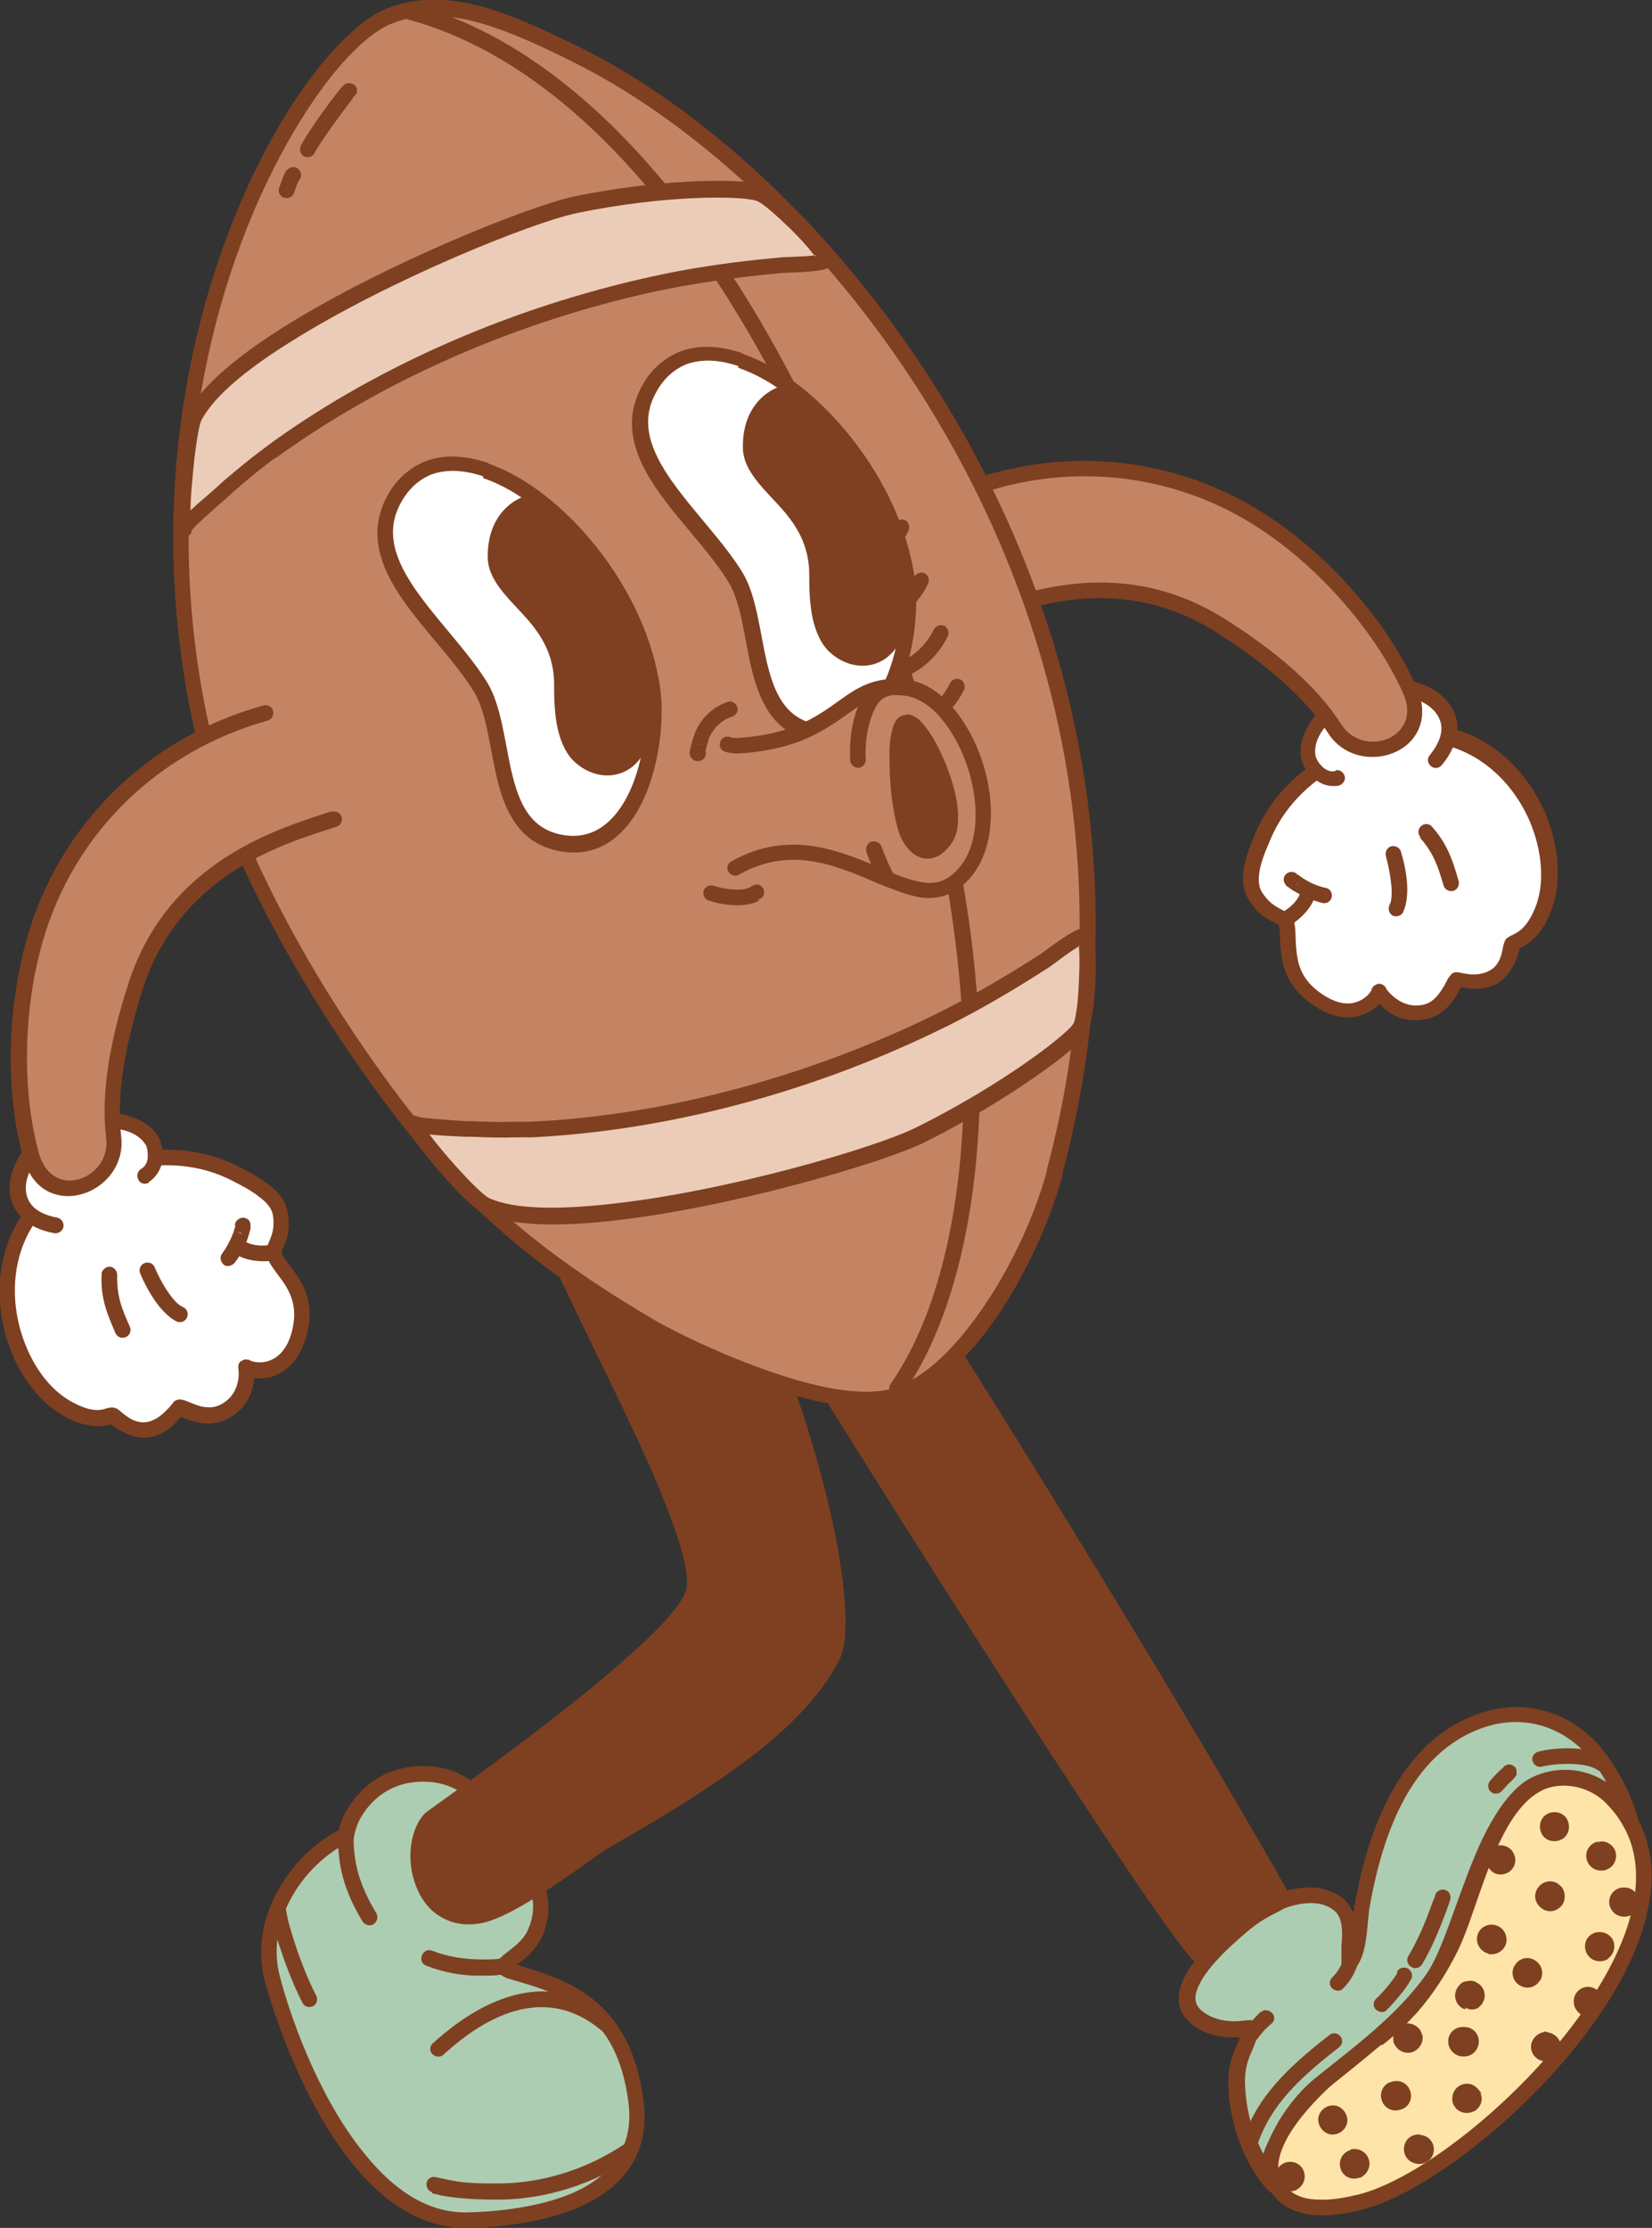 <?xml version="1.0" encoding="UTF-8"?>
<svg id="Layer_2" data-name="Layer 2" xmlns="http://www.w3.org/2000/svg" viewBox="0 0 28.62 38.59">
  <rect x="0" y="0" width="28.62" height="38.59" fill="#333333" stroke="none"/>
  <defs>
    <style>
      .cls-1 {
        fill: #fff;
      }

      .cls-1, .cls-2, .cls-3, .cls-4, .cls-5, .cls-6 {
        fill-rule: evenodd;
      }

      .cls-2 {
        fill: #7e4021;
      }

      .cls-3 {
        fill: #c48464;
      }

      .cls-4 {
        fill: #ebccb8;
      }

      .cls-5 {
        fill: #accdb2;
      }

      .cls-6 {
        fill: #fee4a8;
      }
    </style>
  </defs>
  <g id="Layer_1-2" data-name="Layer 1">
    <g id="American-Football-ball-021">
      <path class="cls-1" d="M24.34,12.71s-1.84.29-2.46,1.78c-.13.3-.32.74-.14,1.03.25.4.51.31.55.52.05.28-.07.8.42,1.2.68.56,1.12.11,1.18-.06-.02-.04.23.5.82.35.37-.1.48-.55.53-.55.06,0,.32.1.6-.02.34-.14.34-.56.37-.6.05-.07.3-.04.52-.57.48-1.15-.51-3.23-2.38-3.07Z"/>
      <path class="cls-2" d="M24.31,12.58s-.03,0-.05,0c-.32.07-1.92.45-2.51,1.85-.08.19-.18.43-.21.66-.02.18,0,.35.09.49.14.23.29.32.41.38.03.01.05.03.08.04.02.01.04.02.04.05.02.11.01.25.03.41.03.28.11.59.44.86.31.25.58.32.79.3.21-.02.38-.13.48-.23.15.16.42.36.85.25.2-.05.34-.19.44-.33.05-.07.09-.15.12-.21.12.02.35.06.58-.04.3-.13.41-.52.44-.64.08-.03.35-.16.53-.61.2-.49.16-1.14-.09-1.73-.38-.88-1.23-1.63-2.42-1.53,0,0-.01,0-.02,0h0ZM24.01,17.12s.25.38.66.28c.12-.03.2-.11.26-.19.07-.09.12-.19.15-.25.03-.05.06-.08.08-.1.03-.02.06-.02.08-.02.02,0,.07.01.12.02.1.02.25.04.41-.03.19-.08.24-.27.26-.38.01-.06.02-.1.03-.12,0-.02.02-.04.02-.05.02-.03.05-.05.11-.08.08-.04.25-.1.4-.46.18-.43.13-1-.09-1.52-.34-.78-1.09-1.45-2.14-1.37,0,0-.02,0-.04,0-.29.06-1.77.4-2.31,1.69-.06.14-.14.32-.18.5-.03.15-.04.29.03.41.16.25.32.28.42.35.08.05.13.11.15.22.02.11.01.27.03.44.02.22.08.47.34.68.23.19.43.25.59.24.2-.02.33-.15.37-.23,0-.03.02-.05.04-.07.02-.02.05-.03.08-.04,0,0,.08-.01.13.07,0,0,0,0,0,0Z"/>
      <path class="cls-2" d="M24.6,14.51c.25.28.32.53.41.83.02.07.1.11.17.09s.11-.1.09-.17c-.1-.34-.18-.62-.46-.94-.05-.06-.14-.06-.19-.01-.06.05-.06.14-.01.19h0Z"/>
      <path class="cls-2" d="M24.31,15.79c.05-.1.07-.24.07-.39,0-.21-.05-.45-.11-.65-.02-.07-.1-.11-.17-.09s-.11.1-.09.17c.05.18.09.4.1.58,0,.11,0,.2-.04.27-.03.07,0,.15.06.18s.15,0,.18-.06h0Z"/>
      <path class="cls-1" d="M23.14,13.49c-.3.04-.47-.28-.48-.37-.05-.35.22-.67.46-.87.99-.8,2.59-.08,1.75.92"/>
      <path class="cls-2" d="M23.12,13.36c-.1.01-.18-.04-.23-.1-.06-.06-.09-.13-.1-.17-.05-.3.2-.57.42-.74.45-.36,1.03-.38,1.41-.2.17.08.3.21.34.37.04.16-.02.35-.19.56-.05.06-.04.14.02.19.06.05.14.04.19-.02.24-.29.3-.57.25-.8-.06-.23-.23-.43-.48-.55-.46-.22-1.16-.21-1.7.23-.28.23-.57.6-.51.99,0,.06.06.2.17.31.11.12.27.21.47.18.07-.01.13-.08.12-.15s-.08-.13-.15-.12Z"/>
      <path class="cls-2" d="M22.48,15.16s0-.01-.01-.02c-.05-.05-.14-.05-.19,0-.03.03-.07.1-.01.18,0,.01.02.03.04.04.04.03.11.08.12.08.15.09.31.16.48.2.07.02.15-.03.16-.1.02-.07-.03-.15-.1-.16-.14-.03-.28-.09-.4-.17,0,0-.06-.04-.08-.06h0ZM22.5,15.26s-.02.05-.04.08c.02-.02.03-.05.04-.08Z"/>
      <path class="cls-2" d="M22.53,15.44c-.03.16-.2.3-.33.37-.07.04-.09.12-.05.18s.12.09.18.05c.19-.11.41-.32.46-.55.02-.07-.03-.15-.1-.16-.07-.02-.15.03-.16.1Z"/>
      <path class="cls-3" d="M16.67,10.8c.83-.32,2.65-1.15,4.51.05.8.52,1.52,1.1,1.95,1.77.45.7,1.73.29,1.29-.69-.46-1.02-1.4-2.12-2.43-2.83-1.66-1.14-3.74-1.3-5.58-.49-.38.17-.1,2.31.25,2.18Z"/>
      <path class="cls-2" d="M16.71,10.93c.81-.31,2.58-1.13,4.39.04.78.5,1.49,1.08,1.91,1.73.37.58,1.22.51,1.52.02.13-.21.16-.5,0-.84-.46-1.04-1.42-2.17-2.47-2.88-1.7-1.16-3.83-1.33-5.71-.5-.06.02-.11.07-.15.14-.04.07-.07.17-.09.29-.07.41,0,1.1.13,1.53.07.22.15.37.24.43.07.05.15.06.22.03h0ZM16.64,10.67s-.03-.03-.04-.05c-.03-.06-.06-.14-.09-.23-.12-.4-.18-1.03-.12-1.41.01-.07.03-.13.05-.18,0-.02.02-.04.03-.05,1.79-.8,3.83-.64,5.45.47,1.01.69,1.93,1.77,2.38,2.77.11.24.1.44,0,.59-.21.34-.8.38-1.06-.03-.44-.69-1.17-1.29-1.99-1.81-1.9-1.22-3.74-.41-4.61-.08h0Z"/>
      <path class="cls-5" d="M8.87,31.9c-.32-.47-.66-1.17-1.54-1.17-1.01,0-1.35.93-1.33,1.05-.8.37-1.57,1.43-1.28,2.5.26.97,1.4,4.24,3.42,4.18,1.77-.06,3.05-.65,2.89-2.03-.2-1.78-1.37-2.03-2.18-2.28-.34-.1.22-.23.4-.61.31-.64-.07-1.17-.38-1.63h0Z"/>
      <path class="cls-2" d="M5.87,31.7c-.82.42-1.58,1.52-1.28,2.62.16.59.64,2.03,1.44,3.06.55.72,1.26,1.24,2.11,1.21.73-.02,1.37-.14,1.87-.35.79-.34,1.25-.93,1.14-1.83-.09-.75-.34-1.24-.66-1.58-.45-.48-1.05-.65-1.54-.8.02-.01.04-.03.06-.04.13-.1.27-.23.36-.4.34-.69-.05-1.27-.39-1.77h0c-.34-.5-.72-1.23-1.65-1.23-.78,0-1.19.5-1.37.85-.05.1-.08.19-.09.25h0ZM6.14,31.77s.03-.12.07-.21c.14-.29.48-.7,1.12-.7.48,0,.78.23,1.01.51.17.2.29.42.42.6.29.42.66.9.37,1.49-.07.14-.2.24-.3.32-.09.07-.17.13-.2.18-.04.06-.04.12-.01.18.02.04.07.09.18.13.47.14,1.06.28,1.5.75.29.3.51.75.59,1.42.09.76-.31,1.26-.98,1.55-.48.2-1.09.31-1.78.33-.77.03-1.39-.46-1.89-1.11-.78-1-1.24-2.39-1.39-2.97-.27-1,.46-1.99,1.21-2.34.05-.02.08-.08.08-.14h0Z"/>
      <path class="cls-2" d="M8.84,34.14s.08-.04.1-.08c.03-.07,0-.15-.07-.18-.02,0-.04-.01-.08,0-.02,0-.08.03-.1.04-.1.02-.21.02-.32.02-.3,0-.6-.04-.88-.15-.07-.03-.15,0-.18.08s0,.15.08.18c.31.12.64.18.98.17.12,0,.25,0,.38-.03,0,0,.07-.03.09-.03h0Z"/>
      <path class="cls-2" d="M4.68,33.09c0,.06.02.11.03.17.03.12.06.24.1.35.12.37.25.73.43,1.08.03.07.12.09.18.06.07-.03.09-.12.06-.18-.17-.33-.3-.68-.41-1.03-.03-.11-.07-.22-.09-.33-.01-.05-.02-.1-.03-.15,0,0,0,0,0,0,0,0-.02-.08-.03-.08-.02-.03-.05-.04-.07-.05-.03,0-.07,0-.1.02-.01,0-.04.02-.05.06-.01.03-.02.05-.01.08h0ZM4.86,33.19s-.03,0-.05,0c.02,0,.03,0,.05,0ZM4.89,33.17s.03-.02.04-.05c0,.02-.02.04-.04.05Z"/>
      <path class="cls-2" d="M7.48,37.99c.1.02.2.05.3.06.28.04.56.05.84.05.83,0,1.67-.27,2.36-.74.06-.04.08-.13.04-.19-.04-.06-.13-.08-.19-.04-.65.44-1.43.69-2.21.69-.26,0-.53,0-.79-.05-.1-.02-.19-.04-.28-.06-.07-.02-.15.03-.16.1s.03.15.1.16Z"/>
      <path class="cls-2" d="M5.88,31.65c-.04.18-.02.38,0,.56.05.39.2.74.4,1.07.04.06.12.09.19.05.06-.04.09-.12.05-.19-.18-.3-.32-.61-.37-.96-.02-.15-.04-.32,0-.47.01-.07-.03-.14-.11-.16s-.14.03-.16.11Z"/>
      <path class="cls-2" d="M10.61,34.97c-1.34-1.15-2.75.1-3.11.42-.06.05-.06.14-.01.19s.14.06.19.01c.32-.28,1.56-1.43,2.75-.41.06.05.14.04.19-.02s.04-.14-.02-.19Z"/>
      <path class="cls-2" d="M11.18,19.4c2.1,2.45,3.73,8.21,3.23,9.27-.63,1.35-2.91,2.62-4.02,3.26-.12.07-1.5,1.11-2.04,1.24-1.09.25-1.35-1.19-.9-1.67.05-.05,4.12-2.84,4.54-3.86.42-1.02-2.78-6.2-2.72-7.12.11-1.8,1.49-1.61,1.91-1.12h0Z"/>
      <path class="cls-2" d="M11.28,19.31c-.28-.33-.96-.54-1.49-.22-.33.21-.62.64-.66,1.42-.01.18.08.5.26.92.38.92,1.11,2.32,1.69,3.58.33.71.6,1.38.74,1.89.08.3.11.54.05.69-.12.29-.57.74-1.12,1.22-1.35,1.18-3.36,2.56-3.39,2.6-.21.22-.29.61-.23.98.06.34.23.66.52.82.19.11.44.16.74.09.17-.04.43-.16.7-.32.6-.35,1.3-.88,1.38-.93.67-.39,1.76-1,2.67-1.72.62-.49,1.14-1.04,1.41-1.6.07-.14.1-.36.1-.63,0-.38-.06-.89-.17-1.47-.44-2.23-1.7-5.6-3.18-7.33h0ZM11.07,19.49c1.46,1.7,2.69,5.01,3.12,7.2.11.56.17,1.04.17,1.41,0,.22-.02.4-.08.52-.25.53-.75,1.03-1.33,1.5-.89.71-1.97,1.32-2.63,1.7-.07.04-.6.43-1.13.77-.34.21-.67.4-.88.45-.22.05-.4.02-.54-.06-.22-.13-.34-.38-.38-.63-.05-.28,0-.59.16-.75.04-.04,2.03-1.41,3.37-2.58.6-.52,1.06-1.01,1.19-1.32.06-.14.06-.35.02-.61-.06-.35-.22-.8-.43-1.31-.56-1.35-1.48-3.1-1.98-4.24-.2-.46-.33-.82-.32-1,.04-.66.26-1.03.54-1.21.4-.25.92-.09,1.14.16h0Z"/>
      <path class="cls-6" d="M23.87,35.31c.22-.15.47-.42.58-.54.27-.31.5-.66.68-1.04.44-.88.75-2.95,1.99-2.95.31,0,.6.14.82.36,2.1,2.13-2.34,6.49-4.35,7-.44.11-1.03.19-1.36-.14-.75-.74.76-2.08,1.64-2.69h0Z"/>
      <path class="cls-2" d="M23.79,35.2c-.54.38-1.31,1.02-1.68,1.64-.27.46-.32.92.02,1.26.15.15.35.23.57.26.3.04.64-.02.91-.09,1.22-.31,3.35-2.03,4.39-3.83.71-1.24.91-2.51.02-3.4-.24-.24-.57-.4-.92-.4-.55,0-.93.36-1.23.86-.4.68-.62,1.64-.88,2.17-.18.36-.4.7-.66,1.01-.1.11-.34.37-.55.52h0ZM23.95,35.42c.22-.16.49-.44.6-.56.28-.32.51-.68.7-1.06.26-.52.48-1.48.87-2.16.24-.41.54-.72.99-.72.27,0,.53.12.72.32.8.81.58,1.96-.07,3.07-1,1.73-3.04,3.4-4.22,3.7-.21.05-.45.1-.68.09-.21,0-.41-.05-.55-.19-.26-.25-.18-.58.02-.93.35-.59,1.09-1.2,1.6-1.56h0Z"/>
      <path class="cls-2" d="M27.7,31.9s-.02,0-.03,0c-.11.03-.19.13-.19.24,0,.14.11.26.25.26.04,0,.07,0,.11-.02.13-.05.19-.2.14-.33-.05-.11-.16-.17-.27-.15h0ZM27.68,31.91s.04,0,.06,0c-.01,0-.03,0-.04,0h0s0,0,0,0h0s0,0,0,0c0,0-.02,0-.03.01.01,0,.03,0,.04-.01h0Z"/>
      <path class="cls-2" d="M27.12,31.47s0,0,0,0c-.09-.1-.25-.11-.36-.02-.1.09-.11.25-.02.36,0,0,0,0,0,0,.09.1.25.11.36.02.1-.09.11-.25.02-.36h0Z"/>
      <path class="cls-2" d="M26.68,33.03c.09.09.23.1.33.02.11-.08.13-.24.05-.36-.03-.03-.06-.06-.1-.08-.13-.06-.28,0-.34.13-.05.1-.02.22.06.29h0Z"/>
      <path class="cls-2" d="M27.85,33.93h0c.12-.08.15-.24.08-.35s-.23-.15-.35-.08c-.01,0-.02.02-.03.02-.11.09-.12.25-.03.36.08.1.23.12.34.05Z"/>
      <path class="cls-2" d="M25.79,33.85s.03,0,.05,0c.14,0,.26-.11.26-.25,0-.13-.09-.24-.22-.26h0c-.14-.02-.27.07-.29.21-.02.13.07.26.2.29h0ZM25.8,33.85h-.01s0,0,0,0c0,0,0,0,.01,0h0Z"/>
      <path class="cls-2" d="M26.68,34.31c.07-.12.04-.27-.08-.35-.12-.08-.27-.05-.35.07,0,.01-.01.02-.02.03-.06.13-.01.28.12.34.12.06.26.02.33-.1ZM26.68,34.31h0s0,0,0,0h0s0,0,0,0Z"/>
      <path class="cls-2" d="M25.92,31.97s-.08.05-.11.08c-.02.02-.04.05-.05.09-.04.13.04.28.17.32.08.02.16,0,.22-.04.09-.07.13-.19.08-.3-.05-.13-.2-.19-.33-.14h0ZM26.22,32.35h0s0,0,0,0h0ZM26.25,32.29s-.02.04-.03.05c0-.01.02-.03.03-.05ZM25.92,31.97h0s0,0,0,0h0Z"/>
      <path class="cls-2" d="M26.8,35.2s-.04,0-.06,0c-.1.02-.18.09-.21.2-.03.14.06.27.2.3.06.01.08.01.14,0,.13-.04.21-.19.16-.32-.03-.1-.13-.17-.23-.18h0ZM26.8,35.2s-.02,0-.04,0c0,0-.01,0-.02,0,0,0-.02,0-.03,0,.02,0,.03,0,.05-.01.02,0,.05,0,.07,0-.01,0-.03,0-.04,0h0Z"/>
      <path class="cls-2" d="M25.36,35.11c-.14-.01-.26.09-.27.23-.01.14.09.26.23.28.02,0,.03,0,.05,0,.14,0,.25-.12.25-.26,0-.14-.11-.25-.25-.25ZM25.36,35.11h0s0,0,0,0Z"/>
      <path class="cls-2" d="M25.41,34.79c.06.03.11.02.14.01h0s0,0,0,0h0s0,0,0,0h0s0,0,0,0h0s0,0,.01,0h0s.05-.02.07-.04c.02-.02.04-.04.05-.06.08-.12.04-.28-.08-.35-.09-.06-.15-.04-.2-.03-.04,0-.08.02-.13.08-.09.11-.08.27.03.36.02.02.04.03.07.04h0ZM25.38,34.78s.02.01.03.01c.05.02.1.02.14.01h0c-.06.01-.12,0-.17-.03ZM25.66,34.76s.02-.02.03-.03c-.03.04-.07.06-.11.08h0s.05-.02.07-.04Z"/>
      <path class="cls-2" d="M24.07,36.07c-.13.06-.18.21-.12.34.06.13.21.18.34.12,0,0,0,0,.01,0,.13-.06.18-.21.12-.34-.06-.13-.21-.18-.34-.12h0ZM24.07,36.07h0s0,0,0,0h0Z"/>
      <path class="cls-2" d="M25.66,36.29s-.01-.04-.02-.06c-.03-.05-.07-.09-.13-.12-.13-.05-.28.01-.33.14-.02.04-.02.08-.02.11,0,.05.01.09.05.14.08.11.24.13.36.05.08-.06.12-.17.09-.26ZM25.66,36.42h0s0,0,0,0h0ZM25.67,36.37s0,.03,0,.05c0-.02,0-.03,0-.05ZM25.64,36.23s-.01-.02-.02-.03c.02.02.03.04.04.07h0s0,0,0,0h0s0,.02,0,.02h0s0,0,0,0h0s0-.02,0-.03h0s0,0,0,0h0s0,0,0,0c0-.01,0-.02-.01-.03h0Z"/>
      <path class="cls-2" d="M24.59,36.97h0s0,0,0,0h0s0,0,0,0c-.11,0-.21.05-.25.16-.05.13.01.28.14.33.07.03.13.02.13.02,0,0,0,0,0,0,.14-.01.24-.13.23-.27-.01-.13-.11-.22-.23-.23h0ZM24.56,36.96s-.01,0-.02,0c0,0,0,0,0,0,0,0,0,0,.03,0h0Z"/>
      <path class="cls-2" d="M24.63,35.24s0-.02,0-.02c-.04-.12-.17-.19-.29-.17-.14.03-.22.16-.2.3,0,.02,0,.03.01.04.05.13.2.2.33.15.12-.05.19-.18.16-.3h0ZM24.62,35.21h0s0,0,0,.01c0,0,0,.01,0,.02h0s0-.01,0-.01h0s0-.01,0-.01h0s0,0,0,0Z"/>
      <path class="cls-2" d="M23.04,36.97s0,0,0,0c0,0,0,0,.01,0,.14.02.27-.08.29-.21s-.08-.27-.21-.29c0,0,0,0,0,0-.14-.02-.27.08-.29.21s.08.27.21.29Z"/>
      <path class="cls-2" d="M23.4,37.24h0s0,0,0,0h0s0,0,0,0c-.07.02-.14.07-.17.15-.05.13.01.28.14.33.1.04.22-.01.23-.02.11-.07.16-.21.1-.33-.05-.11-.18-.17-.3-.14h0ZM23.59,37.71h0s0,0,0,0h0s-.01,0-.02.01c0,0,.01,0,.02,0Z"/>
      <path class="cls-2" d="M22.24,37.47c-.12.06-.18.2-.13.32.05.13.2.2.33.15,0,0,.02,0,.02-.01.12-.06.18-.21.12-.34-.06-.13-.21-.18-.34-.12h0ZM22.47,37.92h0s0,0,0,0h0Z"/>
      <path class="cls-2" d="M27.76,34.61c-.03-.13-.17-.22-.3-.19-.14.03-.22.17-.19.3,0,.02.01.04.02.06.06.13.21.18.34.13.12-.05.17-.18.14-.3h0ZM27.76,34.6h0s0,0,0,0h0s0,0,0,0ZM27.76,34.59h0s0,0,0,0h0s0,0,0,0ZM27.76,34.59s0,0,0-.01h0Z"/>
      <path class="cls-2" d="M28.1,32.69s-.07.02-.1.04c-.12.07-.16.23-.08.35.06.1.18.14.29.11.13-.03.22-.17.18-.3-.03-.13-.16-.22-.3-.19h0ZM28.1,32.69h0s0,0,0,0h0Z"/>
      <path class="cls-5" d="M28.27,31.57s-.08-.47-.51-1.08c-.48-.67-1.27-.97-2.07-.69-1.34.46-1.86,1.99-2.08,3.27-.04.25-.03.74-.21.95-.01.01,0-.27,0-.31.01-.24.03-.56-.19-.72-.43-.33-1.15-.06-1.52.24-.36.29-1.48,1.2-.98,1.69.19.18.48.25.73.24.03,0,.23-.04.23,0,0,.27-.24.45-.22.98.05,1.14.67,1.73.66,1.72-.18-.45-.05-.57,0-.71.16-.39.43-.76.76-1.03.68-.56,1.46-1.12,1.96-1.85.48-.69.81-2.65,1.66-3.28.43-.32,1.32-.32,1.78.59h0Z"/>
      <path class="cls-2" d="M23.46,33.11s0-.04,0-.06c.22-1.32.78-2.9,2.17-3.37.86-.3,1.71.02,2.22.74.39.54.52,1.05.53,1.1.02.04.02.09-.01.13-.03.04-.08.06-.13.06-.01,0-.07,0-.11-.07h0c-.41-.81-1.2-.83-1.58-.54-.4.3-.68.93-.92,1.56-.25.67-.46,1.34-.71,1.69-.51.74-1.3,1.32-1.99,1.88-.31.25-.56.6-.72.97-.02.06-.07.11-.08.21-.01.09,0,.21.08.4.03.07,0,.11-.02.13-.02.03-.06.06-.12.05,0,0-.05,0-.1-.05-.1-.1-.64-.72-.69-1.8-.01-.34.07-.55.15-.73.02-.04.04-.08.05-.12-.03,0-.05,0-.06,0-.29.01-.62-.07-.83-.28-.25-.24-.2-.57,0-.89.26-.41.76-.82.98-1,.24-.19.61-.38.97-.42.26-.03.51.02.71.17.08.06.14.14.18.23h0ZM27.83,30.87c-.5-.33-1.09-.24-1.43,0-.35.26-.63.75-.85,1.28-.32.76-.55,1.62-.83,2.03-.5.72-1.27,1.28-1.94,1.82-.34.28-.62.67-.8,1.08-.03.07-.07.13-.09.23-.15-.27-.3-.68-.32-1.2-.01-.29.06-.46.13-.61.05-.13.1-.24.1-.36,0-.06-.03-.13-.13-.15-.06,0-.21.02-.24.02-.22.01-.47-.05-.63-.2-.16-.15-.08-.35.04-.55.24-.38.72-.76.92-.93.2-.17.52-.32.83-.36.19-.02.37,0,.52.12.08.06.11.15.13.25.02.12.01.25,0,.36,0,.04,0,.29,0,.33.01.07.06.09.07.1.03.01.06.02.09.01.03,0,.05-.01.08-.05.09-.1.14-.25.17-.41.04-.21.05-.45.07-.6.21-1.23.69-2.72,1.99-3.16.74-.25,1.47.02,1.92.64.07.1.14.2.19.29h0Z"/>
      <path class="cls-2" d="M23.26,34.45c.23-.22.32-.53.33-.85,0-.07-.06-.14-.13-.14-.07,0-.14.06-.14.13,0,.25-.06.49-.24.66-.05.05-.06.14,0,.19.05.05.14.06.19,0h0Z"/>
      <path class="cls-2" d="M21.85,34.84s-.06.05-.08.08c-.08.07-.18.21-.25.29-.05.06-.03.14.02.19s.14.03.19-.02c.06-.07.15-.2.22-.26.03-.02.05-.05.08-.07.06-.05.06-.14,0-.19s-.14-.06-.19,0h0Z"/>
      <path class="cls-2" d="M27.83,30.43c-.3-.19-.86-.17-1.18-.09-.07.02-.12.09-.1.16.02.07.09.12.16.1.16-.04.4-.06.62-.04.13.01.26.04.35.1.06.04.15.02.19-.04s.02-.15-.04-.19h0Z"/>
      <path class="cls-2" d="M26.05,30.61s-.07.06-.08.07c-.05.05-.1.1-.15.16-.05.05-.05.14,0,.19.05.05.14.05.19,0,.05-.05.09-.1.14-.15.01-.01.07-.06.08-.08.03-.03.04-.05.04-.05.01-.04,0-.07,0-.1-.01-.04-.04-.06-.08-.08-.05-.02-.1,0-.14.03h0Z"/>
      <path class="cls-2" d="M24.86,32.85l-.03.07c-.12.33-.25.66-.43.96-.04.06-.02.15.05.19.06.04.15.02.19-.05.19-.32.32-.66.45-1.01,0,0,.04-.11.04-.13,0-.08-.04-.12-.06-.13-.06-.04-.15-.02-.19.04-.01.02-.02.04-.02.06h0Z"/>
      <path class="cls-2" d="M23.03,35.25c-.8.62-1.24,1.1-1.48,1.76-.03.07.01.15.08.17.07.03.15-.01.17-.08.23-.62.65-1.06,1.4-1.64.06-.05.07-.13.02-.19s-.13-.07-.19-.02h0Z"/>
      <path class="cls-2" d="M24.21,34.17l-.03.05s-.05.07-.08.11c-.08.1-.16.2-.26.29-.05.05-.06.14,0,.19s.14.06.19,0c.1-.1.19-.21.28-.32.03-.04.06-.08.09-.13,0,0,.04-.07.05-.08.04-.09-.02-.15-.03-.16-.02-.02-.05-.04-.09-.04-.06,0-.11.03-.13.08h0Z"/>
      <path class="cls-2" d="M14.17,19.9c1.04,1.34,5.9,9.19,8.02,12.95.1.17-.37.05-1.31,1.1-.18.2-5.75-8.53-8.35-12.84-.81-1.34.6-2.55,1.64-1.21h0Z"/>
      <path class="cls-2" d="M14.28,19.81c-.58-.75-1.27-.76-1.7-.42-.42.34-.61,1.04-.16,1.79,2.34,3.88,7.09,11.35,8.15,12.66.1.12.17.19.21.22.1.06.17.02.21-.02.58-.65.98-.84,1.16-.93.06-.03.11-.06.13-.08.04-.04.06-.08.07-.12,0-.04,0-.08-.03-.13-2.12-3.76-6.99-11.63-8.03-12.97h0ZM22.04,32.85s-.04.02-.06.03c-.2.1-.58.3-1.12.88-.03-.03-.06-.06-.08-.1-1.06-1.3-5.8-8.75-8.13-12.63-.36-.6-.24-1.16.1-1.43.33-.27.86-.21,1.32.37h0c1.03,1.33,5.84,9.1,7.98,12.87Z"/>
      <path class="cls-3" d="M18.27,20.31c-.4,1.46-1.5,3.39-2.67,3.83-1.16.45-3.71-.81-4.32-1.16-.8-.46-1.55-.96-2.24-1.53-.52-.42-.99-.88-1.42-1.38-1.71-1.99-3.66-5.16-4.17-7.68C2.13,6.01,5.26.91,6.71.29c1.03-.44,2.28.16,3.31.67,4.75,2.38,10.71,10.2,8.24,19.35h0Z"/>
      <path class="cls-2" d="M18.4,20.35C20.89,11.12,14.88,3.24,10.09.84c-.53-.26-1.11-.54-1.68-.71-.6-.17-1.2-.2-1.74.03-.45.19-1.07.8-1.66,1.73-1.35,2.14-2.62,6.02-1.69,10.53.52,2.54,2.48,5.74,4.2,7.74.44.51.92.97,1.44,1.4.69.57,1.45,1.07,2.26,1.54.37.21,1.44.76,2.5,1.06.73.21,1.45.3,1.94.11.49-.19.96-.61,1.39-1.16.62-.8,1.12-1.87,1.36-2.76h0ZM18.14,20.27c-.23.86-.72,1.89-1.32,2.67-.39.51-.82.91-1.27,1.08-.44.17-1.1.07-1.76-.12-1.03-.3-2.08-.82-2.44-1.03-.79-.46-1.54-.96-2.22-1.51-.51-.42-.98-.87-1.41-1.36-1.7-1.97-3.63-5.12-4.14-7.62-.91-4.43.33-8.23,1.65-10.33.55-.88,1.11-1.45,1.53-1.63.49-.21,1.03-.17,1.56-.02.56.16,1.12.43,1.64.69,4.72,2.36,10.62,10.12,8.17,19.19h0s0,0,0,0Z"/>
      <path class="cls-1" d="M1.09,20.53s1.6-.95,3.03-.19c.29.15.71.37.76.71.06.47-.2.56-.09.74.14.25.56.57.44,1.19-.17.86-.79.79-.95.71,0-.05.14.54-.41.79-.35.16-.72-.12-.76-.09-.05.04-.19.28-.47.37-.35.1-.62-.21-.67-.23-.08-.02-.26.16-.76-.11-1.1-.59-1.66-2.82-.12-3.89h0Z"/>
      <path class="cls-2" d="M1.02,20.41s-.01,0-.02.01c-.98.68-1.16,1.8-.9,2.72.18.62.56,1.15,1.03,1.4.42.23.71.16.79.13.09.07.43.31.74.21.25-.07.4-.25.47-.34.05.02.14.06.22.08.16.05.36.06.55-.02.4-.19.49-.52.5-.73.15.02.34,0,.52-.13.18-.12.34-.34.42-.73.08-.41-.05-.71-.21-.94-.09-.13-.19-.24-.24-.34-.01-.02,0-.04,0-.07,0-.03.02-.05.03-.08.05-.12.11-.28.07-.55-.02-.17-.11-.31-.24-.43-.17-.16-.4-.28-.59-.38-1.34-.71-2.83.01-3.11.16-.02.01-.04.02-.04.02h0ZM4.35,23.57c.08.04.27.05.43-.06.13-.09.25-.26.3-.56.06-.33-.05-.56-.17-.74-.1-.14-.2-.26-.25-.36-.05-.09-.05-.17-.03-.26.03-.11.14-.24.1-.53-.02-.14-.12-.24-.24-.33-.14-.11-.31-.2-.45-.27-1.23-.65-2.6.03-2.86.16-.02,0-.03.02-.04.02-.87.6-1.02,1.6-.78,2.42.16.54.48,1.01.9,1.23.35.19.51.13.6.1.05-.01.1-.02.13,0,.01,0,.03,0,.05.02.02.01.05.04.1.08.09.07.25.19.45.13.17-.05.27-.17.34-.24.04-.05.07-.08.08-.1.02-.02.05-.03.08-.04.02,0,.07,0,.12.02.06.02.16.07.27.1.1.02.21.03.32-.02.38-.18.34-.59.33-.63,0,0,0,0,0,0-.02-.1.05-.14.06-.14.03-.02.06-.03.09-.02.02,0,.05,0,.07.03h0Z"/>
      <path class="cls-2" d="M1.76,22.07c-.02.43.1.69.24,1.02.03.07.11.1.18.07.07-.03.1-.11.07-.18-.13-.29-.23-.52-.22-.9,0-.07-.06-.14-.13-.14s-.14.06-.14.13h0Z"/>
      <path class="cls-2" d="M3.17,22.64c-.07-.03-.14-.1-.2-.18-.11-.14-.22-.34-.29-.51-.03-.07-.11-.1-.18-.07-.07.03-.1.11-.07.18.08.19.2.41.33.57.1.12.2.21.3.26.07.03.15,0,.18-.07.03-.07,0-.15-.07-.18h0Z"/>
      <path class="cls-1" d="M2.5,20.37c.26-.16.18-.52.13-.6-.18-.3-.59-.38-.91-.37-1.27.01-2.04,1.59-.76,1.82"/>
      <path class="cls-2" d="M2.57,20.48c.17-.11.24-.28.25-.44,0-.15-.04-.29-.07-.34-.2-.34-.66-.44-1.03-.44-.69,0-1.25.44-1.46.91-.11.25-.13.51-.02.73.1.21.32.39.7.46.07.01.14-.03.16-.11.01-.07-.03-.14-.11-.16-.27-.05-.43-.16-.5-.31-.07-.15-.05-.33.03-.5.17-.39.64-.74,1.22-.75.28,0,.64.05.79.31.02.03.03.11.03.19,0,.08-.03.17-.12.22-.06.04-.08.12-.04.19s.12.08.19.04h0Z"/>
      <path class="cls-2" d="M4.08,21.23s-.03.09-.03.1c-.05.14-.12.27-.2.38-.05.06-.03.14.02.19s.14.03.19-.02c.11-.14.19-.29.24-.46,0,0,.03-.09.04-.14,0-.03,0-.05,0-.06,0-.1-.08-.12-.12-.13-.07,0-.14.05-.15.12,0,0,0,.01,0,.02h0ZM4.12,21.33s.05.03.08.04c-.03,0-.06-.02-.08-.04Z"/>
      <path class="cls-2" d="M4.05,21.7c.18.14.49.17.7.13.07-.01.12-.08.11-.16-.01-.07-.08-.12-.16-.11-.15.03-.36.02-.49-.08-.06-.05-.14-.04-.19.02-.05.06-.04.14.02.19Z"/>
      <path class="cls-3" d="M5.79,14.18c-.85.29-2.77.8-3.45,2.91-.29.91-.47,1.82-.38,2.61.1.83-1.15,1.33-1.44.29-.3-1.08-.27-2.53.07-3.72.56-1.93,2.06-3.38,4-3.92"/>
      <path class="cls-2" d="M5.75,14.05c-.87.29-2.84.83-3.53,3-.3.93-.48,1.86-.38,2.67.06.48-.42.83-.8.7-.16-.06-.3-.2-.37-.46-.29-1.06-.27-2.48.07-3.65.54-1.89,2.01-3.3,3.9-3.83.07-.02.11-.09.09-.17-.02-.07-.09-.11-.17-.09-1.98.55-3.52,2.04-4.09,4.02-.35,1.22-.38,2.7-.07,3.8.1.37.31.57.54.64.54.18,1.24-.3,1.16-.99-.09-.77.09-1.66.37-2.55.66-2.05,2.54-2.55,3.36-2.82.07-.02.11-.1.09-.17-.02-.07-.1-.11-.17-.09h0Z"/>
      <path class="cls-2" d="M15.66,24.12c1.36-1.95,1.72-5.75.84-9.76-.81-3.72-2.35-7.66-4.44-10.49C10.66,1.97,9,.57,7.15.07c-.07-.02-.15.02-.17.1s.02.15.1.17c1.79.49,3.4,1.85,4.76,3.7,2.07,2.8,3.59,6.7,4.39,10.38.85,3.93.53,7.64-.8,9.55-.04.06-.03.15.03.19.06.04.15.03.19-.03h0Z"/>
      <path class="cls-4" d="M7.13,19.44c0,.06.47.09.92.11.03,0,.07,0,.11,0,.25.01.5.02.75.01.05,0,.1,0,.14,0,.05,0,.1,0,.15,0,2.35-.11,4.76-.78,6.9-1.8.69-.33,1.35-.72,1.99-1.13.08-.05.67-.52.71-.41.08.22.03,1.39-.1,1.59-.15.23-1.32,1.12-2.77,1.84-1,.5-5.98,1.88-7.5,1.24-.25-.1-1.15-1.15-1.29-1.45h0Z"/>
      <path class="cls-2" d="M7.23,19.34s.06.01.09.02c.18.02.46.04.74.06.03,0,.07,0,.1,0,.24.01.49.02.74.01.05,0,.09,0,.14,0,.05,0,.1,0,.15,0,2.33-.11,4.73-.77,6.85-1.78.69-.33,1.34-.71,1.98-1.12.06-.04.47-.36.66-.43.15-.06.23.01.26.09.05.14.06.64.02,1.06-.02.3-.08.56-.13.65-.05.08-.19.22-.42.4-.49.39-1.38.98-2.4,1.49-.71.35-3.38,1.14-5.45,1.36-.91.1-1.7.08-2.17-.12-.08-.03-.23-.16-.4-.33-.37-.37-.85-.97-.96-1.18h0s-.01-.05-.01-.07c0-.06.05-.11.11-.13.05,0,.09,0,.12.04h0ZM18.69,16.38c.02.19.01.54-.01.84-.01.15-.03.3-.05.4-.01.05-.02.1-.04.12-.04.06-.17.18-.36.33-.48.38-1.35.96-2.36,1.46-.7.35-3.32,1.12-5.35,1.33-.85.09-1.59.09-2.03-.1-.07-.03-.18-.13-.32-.27-.24-.24-.54-.59-.73-.84.18.02.4.03.62.04.04,0,.07,0,.11,0,.25.01.5.02.76.01.05,0,.1,0,.14,0,.05,0,.1,0,.15,0,2.37-.12,4.8-.78,6.95-1.81.7-.33,1.36-.72,2.01-1.14.05-.03.34-.26.53-.37h0ZM7.25,19.38h0s0,.01,0,.01h0s0,0,0-.01h0Z"/>
      <path class="cls-4" d="M3.2,9.17s.4-.42.73-.72c.03-.02.05-.05.08-.07.19-.16.37-.32.57-.47.04-.03.08-.06.11-.08.04-.03.08-.06.12-.08,1.9-1.35,4.18-2.32,6.47-2.82.74-.16,1.49-.27,2.24-.33.09,0,.84,0,.8-.11-.08-.22-.93-1.07-1.16-1.15-.26-.09-1.61-.12-3.18.21-1.09.22-5.8,2.2-6.59,3.64-.13.23-.27,1.67-.2,2h0Z"/>
      <path class="cls-2" d="M3.06,9.17c-.03-.23,0-.81.06-1.3.04-.35.11-.66.16-.76.24-.45.85-.95,1.61-1.43,1.74-1.1,4.3-2.12,5.07-2.28,1.61-.33,2.99-.3,3.25-.2.12.04.42.29.69.55.27.27.51.56.55.68.03.07,0,.18-.15.23-.18.06-.7.06-.77.07-.75.07-1.49.17-2.23.33-2.27.5-4.54,1.46-6.42,2.8-.04.03-.08.06-.12.08-.04.03-.08.05-.11.08-.2.15-.38.3-.56.46-.03.02-.05.04-.08.07-.21.19-.46.4-.61.55-.03.03-.07.07-.08.09,0,.04-.03.08-.07.1-.06.03-.12.01-.16-.03-.02-.02-.04-.05-.04-.09h0ZM14.14,4.42c-.21.03-.57.03-.63.04-.76.07-1.51.17-2.26.34-2.3.51-4.61,1.48-6.52,2.85-.04.03-.08.06-.12.09-.04.03-.08.06-.12.09-.2.15-.39.31-.58.47-.03.02-.05.05-.08.07-.17.16-.38.33-.53.47,0-.26.04-.61.07-.92.04-.31.08-.58.13-.66.23-.42.8-.88,1.52-1.33,1.71-1.08,4.23-2.09,4.98-2.24,1.54-.32,2.86-.3,3.11-.21.11.04.35.26.59.49.15.15.29.3.38.42.02.02.03.04.04.05h0Z"/>
      <path class="cls-2" d="M14.97,12.75c.19.04.38.04.58.02.53-.08.93-.37,1.15-.82.03-.07,0-.15-.06-.18-.07-.03-.15,0-.18.06-.18.37-.51.61-.95.67-.17.02-.33.02-.49-.01-.07-.01-.14.03-.16.11s.03.14.11.16h0Z"/>
      <path class="cls-2" d="M14.69,11.82c.19.04.38.04.58.02.53-.08.93-.37,1.15-.82.03-.07,0-.15-.06-.18s-.15,0-.18.06c-.18.37-.51.61-.95.67-.17.02-.33.02-.49-.01-.07-.01-.14.03-.16.11-.01.07.03.14.11.16h0Z"/>
      <path class="cls-2" d="M14.35,10.91c.19.04.38.04.58.02.53-.08.93-.37,1.15-.82.03-.07,0-.15-.06-.18s-.15,0-.18.06c-.18.37-.51.61-.95.67-.17.02-.33.02-.49-.01-.07-.01-.14.03-.16.11-.01.07.03.14.11.16h0Z"/>
      <path class="cls-2" d="M14.01,9.99c.19.04.38.04.58.02.53-.08.93-.37,1.15-.82.03-.07,0-.15-.06-.18s-.15,0-.18.06c-.18.37-.51.61-.95.67-.17.02-.33.02-.49-.01-.07-.01-.14.03-.16.11s.03.15.11.16h0Z"/>
      <path class="cls-2" d="M6.11,1.69s.06-.05.07-.08c.02-.09-.03-.14-.06-.15-.02-.01-.1-.05-.17.02-.09.08-.62.8-.74,1.05-.03.07,0,.15.06.18.07.03.15,0,.18-.06.1-.2.57-.83.66-.94h0ZM5.91,1.55h0s0,0,0,0h0ZM5.91,1.55h0s0,0,0,0h0ZM5.91,1.54h0s0,0,0,0Z"/>
      <path class="cls-2" d="M4.97,2.94c-.06.08-.09.21-.13.3-.03.07,0,.15.07.18s.15,0,.18-.07c.03-.07.05-.17.1-.24.05-.06.03-.14-.03-.19s-.14-.03-.19.03Z"/>
      <path class="cls-1" d="M8.41,8.15c-1.08-.37-1.49.33-1.59.51-.64,1.16.87,2.22,1.5,3.25.48.79.18,2.41,1.33,2.68,1.36.32,1.77-1.69,1.64-2.64-.24-1.73-1.65-3.38-2.89-3.8h0Z"/>
      <path class="cls-2" d="M8.46,8.02c-.47-.16-.83-.13-1.09-.03-.4.16-.6.48-.66.6-.28.51-.19,1,.07,1.48.36.66,1.05,1.29,1.43,1.91.23.38.27.97.4,1.5.14.59.39,1.1,1.02,1.25.61.14,1.05-.13,1.35-.58.42-.63.54-1.62.46-2.21-.24-1.78-1.71-3.48-2.98-3.91h0ZM8.37,8.28c1.2.41,2.57,2.02,2.8,3.69.07.54-.03,1.45-.42,2.02-.24.35-.58.57-1.06.46-.52-.12-.7-.56-.82-1.05-.13-.55-.18-1.17-.43-1.58-.32-.52-.85-1.05-1.23-1.59-.34-.49-.56-1-.26-1.53.05-.09.2-.35.52-.48.22-.08.51-.1.9.03h0Z"/>
      <path class="cls-1" d="M12.83,6.25c-1.08-.37-1.49.33-1.59.51-.64,1.16.87,2.22,1.5,3.25.48.79.18,2.41,1.33,2.68,1.36.32,1.77-1.69,1.64-2.64-.24-1.73-1.65-3.38-2.89-3.8h0Z"/>
      <path class="cls-2" d="M12.87,6.12c-.47-.16-.83-.13-1.09-.03-.4.16-.6.48-.66.6-.28.51-.19,1,.07,1.48.36.66,1.05,1.29,1.43,1.91.23.38.27.97.4,1.5.14.59.39,1.1,1.02,1.25.61.14,1.05-.13,1.35-.58.42-.63.54-1.62.46-2.21-.24-1.78-1.71-3.48-2.98-3.91h0ZM12.79,6.37c1.2.41,2.57,2.02,2.8,3.69.07.54-.03,1.45-.42,2.02-.24.35-.58.57-1.06.46-.52-.12-.7-.56-.82-1.05-.13-.55-.18-1.17-.43-1.58-.32-.52-.85-1.05-1.23-1.59-.34-.49-.56-1-.26-1.53.05-.09.2-.35.52-.48.22-.08.51-.1.9.03h0Z"/>
      <path class="cls-2" d="M9.2,8.71c-.11,0-.63.2-.62.94,0,.68,1.18,1,1.15,2.24,0,.41.04.97.33,1.22.47.41,1.26.21,1.16-1.22-.03-.5-.29-1.09-.5-1.55-.3-.64-1.24-1.63-1.53-1.62Z"/>
      <path class="cls-2" d="M9.2,8.57c-.12,0-.76.22-.75,1.08,0,.3.2.55.45.82.32.34.71.72.7,1.42,0,.26.01.57.09.84.06.2.15.37.28.48.28.25.67.3.96.09.27-.2.48-.64.42-1.42-.04-.51-.29-1.13-.51-1.59-.21-.46-.76-1.1-1.16-1.44-.11-.09-.21-.16-.3-.21-.08-.04-.14-.05-.19-.05h0ZM9.2,8.84s.04.01.07.02c.07.03.15.09.25.17.38.32.89.92,1.09,1.35.2.44.45,1.01.49,1.5.03.4-.02.7-.11.91-.07.17-.18.28-.3.33-.18.07-.38.01-.53-.12-.1-.08-.16-.21-.2-.36-.07-.24-.08-.53-.08-.76.01-.79-.42-1.23-.77-1.61-.2-.21-.38-.39-.38-.63,0-.44.2-.66.36-.75.05-.03.1-.05.12-.05h0Z"/>
      <path class="cls-2" d="M13.62,6.8c-.11,0-.63.2-.62.94,0,.68,1.18,1,1.15,2.24,0,.41.04.97.33,1.22.47.41,1.26.21,1.16-1.22-.03-.5-.29-1.09-.5-1.55-.3-.64-1.24-1.63-1.53-1.62Z"/>
      <path class="cls-2" d="M13.62,6.67c-.12,0-.76.22-.75,1.08,0,.3.2.55.45.82.32.34.71.72.7,1.42,0,.26.01.57.09.84.06.2.15.37.28.48.28.25.67.3.96.09.27-.2.48-.64.42-1.42-.04-.51-.29-1.13-.51-1.59-.21-.46-.76-1.1-1.16-1.44-.11-.09-.21-.16-.3-.21-.08-.04-.14-.05-.19-.05h0ZM13.62,6.94s.04.01.07.02c.07.03.15.09.25.17.38.32.89.92,1.09,1.35.2.44.45,1.01.49,1.5.03.4-.02.7-.11.91-.07.17-.18.28-.3.33-.18.07-.38.01-.53-.12-.1-.08-.16-.21-.2-.36-.07-.24-.08-.53-.08-.76.01-.79-.42-1.23-.77-1.61-.2-.21-.38-.39-.38-.63,0-.44.2-.66.36-.75.05-.03.1-.05.12-.05h0Z"/>
      <path class="cls-3" d="M12.6,12.89c.11.05.26.03.34.02,1.65-.15,1.69-1.11,2.75-1,1.11.12,1.93,2.64.82,3.4-.85.57-2.12-1.19-3.77-.27"/>
      <path class="cls-2" d="M12.54,13.01c.13.06.31.04.41.03.86-.08,1.3-.37,1.66-.62.32-.23.57-.43,1.06-.37.19.02.38.13.54.29.26.26.47.65.59,1.07.19.68.14,1.44-.37,1.79-.14.09-.29.11-.46.08-.19-.03-.4-.11-.63-.21-.74-.31-1.64-.73-2.67-.15-.07.04-.09.12-.05.18s.12.09.18.05c.94-.53,1.76-.12,2.43.16.25.1.48.19.69.23.24.04.46,0,.66-.13.6-.41.7-1.29.48-2.08-.13-.47-.37-.9-.66-1.19-.21-.21-.45-.34-.7-.37-.46-.05-.75.08-1.04.28-.38.26-.78.63-1.73.72-.07,0-.18.03-.27,0-.07-.03-.15,0-.18.07-.03.07,0,.15.07.18h0Z"/>
      <path class="cls-2" d="M13.14,15.58s.04-.02.06-.03c.05-.05.05-.14,0-.19-.03-.03-.06-.04-.09-.04-.03,0-.11.04-.11.04,0,0,0,0,.01,0-.07.04-.15.05-.23.05-.15,0-.3-.03-.42-.07-.07-.02-.15.02-.17.09s.02.15.09.17c.25.08.63.13.87,0h0Z"/>
      <path class="cls-2" d="M12.22,13.01s.06-.21.06-.22c.08-.18.22-.32.41-.38.07-.03.11-.1.08-.17-.03-.07-.1-.11-.17-.08-.26.09-.45.28-.56.53,0,.01-.05.14-.07.24-.02.06-.02.11-.02.13,0,.05.03.07.05.09.03.03.07.04.12.03.07-.01.12-.08.11-.16ZM12.14,12.9s-.04-.01-.07,0c.02,0,.05,0,.07,0Z"/>
      <path class="cls-2" d="M15.37,11.77c-.21.03-.38.19-.48.42-.14.29-.18.69-.16.98,0,.07.07.13.14.13.07,0,.13-.07.13-.14-.02-.25.02-.59.14-.85.06-.14.15-.24.28-.26.07-.01.13-.08.11-.15s-.08-.13-.15-.11h0Z"/>
      <path class="cls-2" d="M15.22,15.23c.01.05.05.09.11.11.05.01.08,0,.11-.02.02-.02.04-.04.05-.07,0-.02.01-.04,0-.08,0-.02-.02-.04-.02-.05-.08-.15-.14-.3-.2-.46-.03-.07-.11-.1-.18-.08-.07.03-.1.11-.08.18.06.17.13.33.21.48ZM15.38,15.07s-.05,0-.06,0c.02,0,.04,0,.06,0Z"/>
      <path class="cls-2" d="M15.72,12.52c-.13,0-.16.3-.17.53,0,.27,0,.74.12,1.23.11.42.42.67.7.25.33-.49-.37-1.99-.66-2.01h0Z"/>
      <path class="cls-2" d="M15.72,12.38c-.09,0-.17.04-.22.14-.06.12-.09.34-.09.52,0,.27,0,.76.13,1.26.04.18.12.33.22.43.08.08.17.13.26.14.15.02.32-.05.47-.27.11-.16.13-.41.09-.69-.06-.38-.23-.81-.41-1.12-.1-.16-.2-.29-.28-.35-.06-.04-.11-.06-.16-.07h0ZM15.74,12.68s.03.03.04.04c.09.1.18.25.27.43.13.28.25.61.27.9.02.16,0,.31-.06.4-.07.11-.14.16-.21.15-.05,0-.09-.04-.13-.09-.05-.07-.09-.16-.12-.27-.12-.47-.13-.93-.12-1.19,0-.07,0-.14.01-.21,0-.05.02-.12.04-.16h0Z"/>
    </g>
  </g>
</svg>